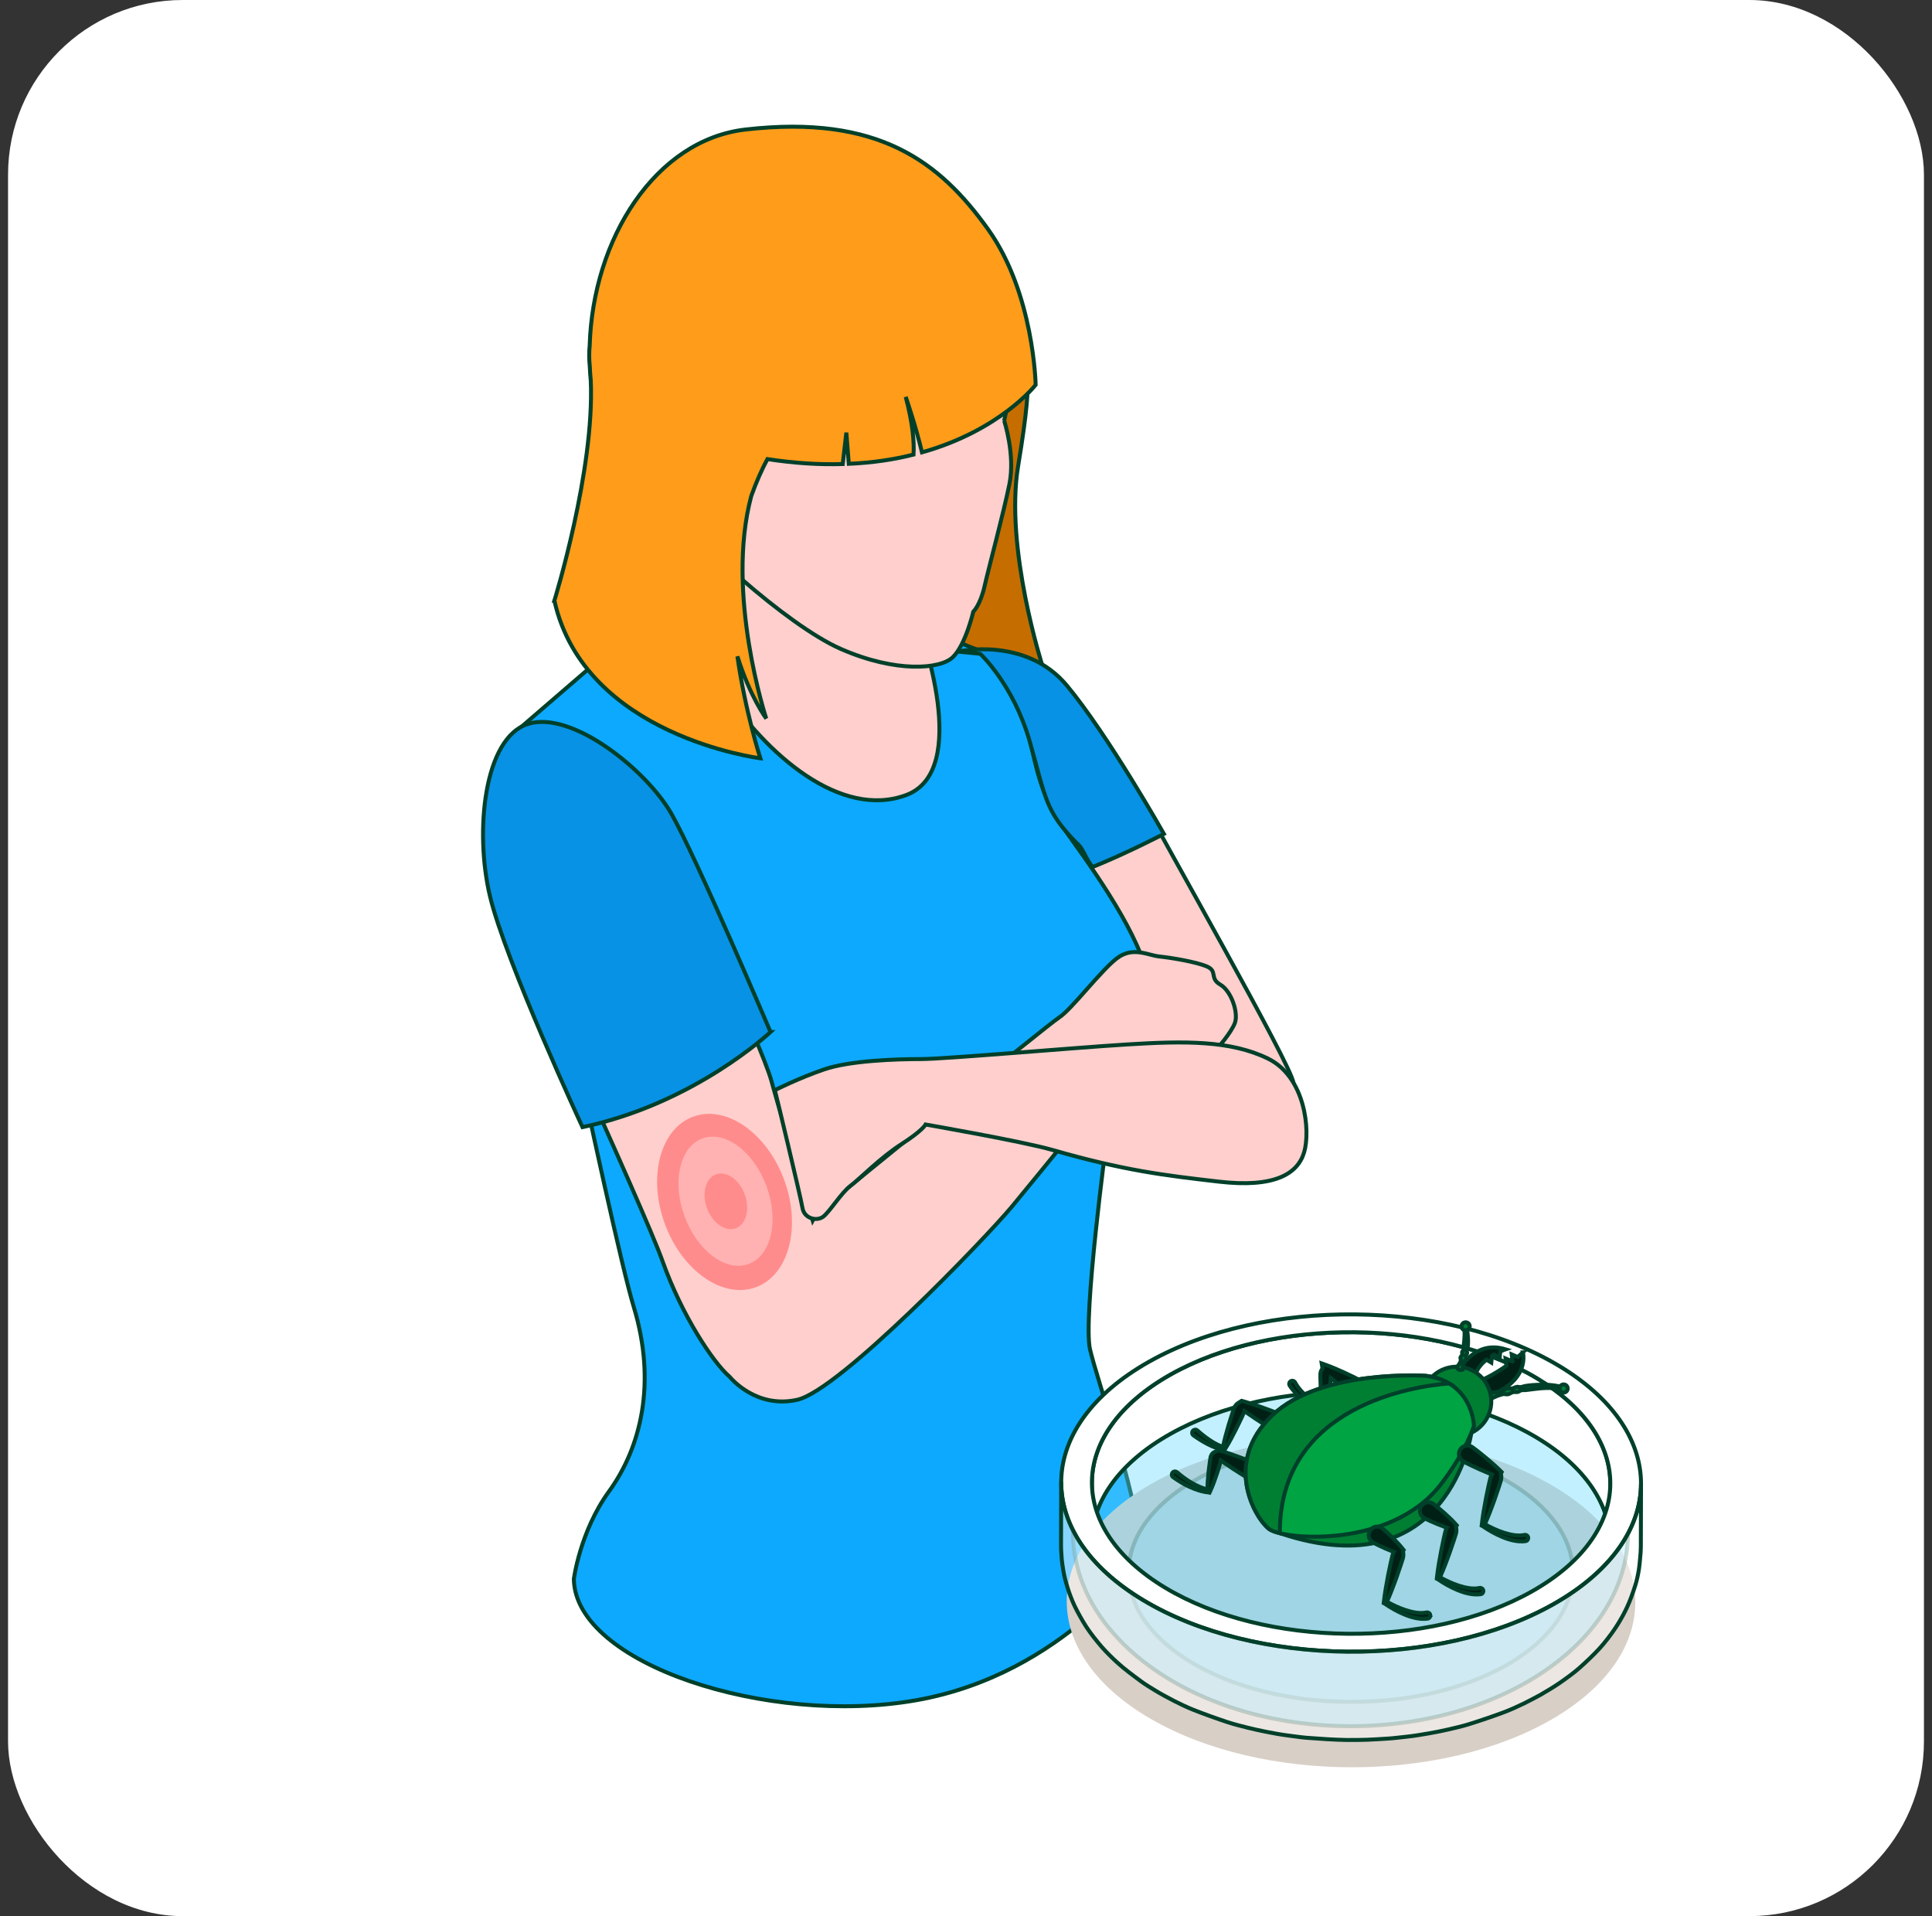 <svg width="120" height="119" viewBox="0 0 120 119" fill="none" xmlns="http://www.w3.org/2000/svg">
<rect x="0" y="0" width="120" height="119" fill="#333333" stroke="none"/>
<g clip-path="url(#clip0_304_49497)">
<rect x="0.5" width="119" height="119" rx="10.847" fill="white"/>
<path d="M55.55 34.731L60.906 35.452C60.906 35.452 63.2 38.339 64.326 43.704C65.451 49.071 65.451 50.288 67.656 53.354C69.862 56.421 72.661 60.524 72.966 63.5C73.461 68.326 68.736 70.806 68.736 70.806C68.736 70.806 67.251 81.853 67.701 83.793C68.151 85.732 70.271 91.632 71.036 96.683C71.036 96.683 66.133 103.966 56.908 105.592C47.683 107.218 35.719 103.33 35.643 98.067C35.643 98.067 36.026 95.104 37.82 92.632C39.806 89.896 40.801 85.892 39.362 81.158C37.922 76.423 31.655 45.768 31.655 45.768L42.051 36.805L55.55 34.731Z" fill="#0DA9FF" stroke="#00402A" stroke-width="0.246"/>
<path d="M43.682 28.916L54.519 35.611C54.519 35.611 56.6 37.75 56.901 38.43C57.202 39.11 60.358 47.864 56.287 49.376C52.217 50.887 47.585 46.866 44.871 42.712C42.156 38.557 42.051 36.807 42.051 36.807C42.051 36.807 44.379 32.195 43.683 28.917L43.682 28.916Z" fill="#FFCFCD" stroke="#00402A" stroke-width="0.246"/>
<path d="M63.504 23.402C63.504 23.402 64.387 22.024 63.238 28.94C62.388 34.046 64.764 41.405 64.764 41.405C64.764 41.405 53.849 40.036 51.973 31.611C51.973 31.611 54.63 22.629 54.047 17.053C53.324 10.131 60.373 15.018 60.373 15.018L63.504 23.402Z" fill="#C66D00" stroke="#00402A" stroke-width="0.246"/>
<path d="M62.371 26.13C62.371 26.13 63.068 28.227 62.698 30.061C62.327 31.896 61.412 35.26 61.15 36.418C60.888 37.576 60.453 37.991 60.453 37.991C60.453 37.991 59.974 40.044 59.188 40.808C58.403 41.573 55.635 41.791 52.234 40.306C48.834 38.821 42.796 33.273 41.575 31.328C40.354 29.384 38.088 23.486 38.328 18.768C38.567 14.05 42.622 10.315 47.526 9.31C52.43 8.305 57.94 12.524 59.559 14.837C60.896 16.747 62.522 21.215 62.806 24.121L62.371 26.131V26.13Z" fill="#FFCFCD" stroke="#00402A" stroke-width="0.246"/>
<path d="M43.401 28.637C42.638 26.898 41.035 26.18 40.137 26.211C39.238 26.241 39.311 27.708 40.163 29.391C41.016 31.073 42.295 32.807 43.627 33.1C44.96 33.394 44.574 31.308 43.401 28.638V28.637Z" fill="#FFCFCD" stroke="#00402A" stroke-width="0.246"/>
<path d="M34.434 37.302C36.312 45.727 47.226 47.093 47.226 47.093C47.226 47.093 46.29 44.188 45.801 40.761C46.593 43.293 47.592 44.623 47.592 44.623C47.592 44.623 45.037 36.877 46.662 30.807C46.98 29.915 47.321 29.153 47.665 28.512C49.366 28.773 50.921 28.863 52.344 28.82L52.568 26.868L52.72 28.805C54.215 28.74 55.554 28.533 56.741 28.232C56.789 27.455 56.694 26.306 56.256 24.645C56.3 24.775 56.879 26.462 57.266 28.094C62.148 26.719 64.326 23.901 64.326 23.901C64.326 23.901 64.225 18.219 61.366 14.233C58.37 10.049 54.558 7.104 46.311 8.043C40.716 8.681 36.822 14.817 36.626 21.468C36.587 21.863 36.583 22.291 36.633 22.755V22.766C36.644 23.056 36.666 23.346 36.694 23.637C36.937 29.225 34.433 37.302 34.433 37.302H34.434Z" fill="#FF9C1A" stroke="#00402A" stroke-width="0.246"/>
<path d="M71.463 61.527C71.177 58.745 68.556 54.912 66.495 52.045C64.43 49.178 64.43 48.043 63.379 43.025L65.655 42.535C65.655 42.535 69.438 46.796 70.836 49.487C72.234 52.178 80.198 66.121 80.338 67.244C80.478 68.366 78.371 68.49 78.371 68.49L72.992 68.113L71.031 64.537C71.392 63.678 71.59 62.672 71.47 61.527H71.463Z" fill="#FFCFCD" stroke="#00402A" stroke-width="0.246"/>
<path d="M66.884 52.37C64.899 50.344 64.969 49.597 63.96 46.052C62.947 42.509 60.884 40.603 60.884 40.603L59.508 40.468C59.508 40.468 63.706 39.495 66.273 42.583C68.839 45.67 72.293 51.788 72.293 51.788C72.293 51.788 70.103 52.935 67.868 53.845C67.486 53.436 67.323 52.797 66.957 52.424L66.884 52.37Z" fill="#0792E5" stroke="#00402A" stroke-width="0.246"/>
<path fill-rule="evenodd" clip-rule="evenodd" d="M45.309 85.492C45.469 85.686 47.035 87.484 49.516 86.933C52.137 86.351 61.2 76.918 62.836 74.952C64.475 72.987 69.896 66.284 69.896 66.284L75.538 65.191H75.541C75.541 65.191 76.488 64.133 76.706 63.515C76.924 62.897 76.488 61.55 75.795 61.149C75.451 60.951 75.413 60.743 75.377 60.548C75.34 60.351 75.306 60.168 74.959 60.02C74.267 59.727 72.703 59.474 72.01 59.402C71.827 59.383 71.634 59.334 71.432 59.282C70.868 59.137 70.232 58.973 69.535 59.402C69.037 59.709 68.245 60.602 67.49 61.453C66.812 62.217 66.164 62.948 65.786 63.19C64.986 63.7 50.719 75.353 50.719 75.353L50.478 75.802C49.78 73.488 48.356 68.749 47.913 67.124C47.321 64.94 41.454 52.182 41.454 52.182L31.448 56.542C31.448 56.542 39.949 74.952 41.158 78.343C42.368 81.733 44.303 84.62 45.291 85.479C45.297 85.484 45.303 85.488 45.309 85.492Z" fill="#FFCFCD"/>
<path d="M45.309 85.492L45.381 85.393L45.393 85.402L45.403 85.414L45.309 85.492ZM49.516 86.933L49.489 86.813L49.489 86.813L49.516 86.933ZM62.836 74.952L62.742 74.874L62.742 74.874L62.836 74.952ZM69.896 66.284L69.8 66.207L69.829 66.172L69.873 66.163L69.896 66.284ZM75.538 65.191L75.515 65.07L75.526 65.068H75.538V65.191ZM75.541 65.191L75.633 65.273L75.597 65.314H75.541V65.191ZM76.706 63.515L76.59 63.474L76.59 63.474L76.706 63.515ZM75.795 61.149L75.734 61.256L75.734 61.256L75.795 61.149ZM75.377 60.548L75.498 60.526L75.498 60.526L75.377 60.548ZM74.959 60.02L75.007 59.907L75.007 59.907L74.959 60.02ZM72.01 59.402L71.997 59.524L71.997 59.524L72.01 59.402ZM71.432 59.282L71.462 59.163L71.462 59.163L71.432 59.282ZM69.535 59.402L69.471 59.297L69.471 59.297L69.535 59.402ZM67.49 61.453L67.582 61.534L67.582 61.534L67.49 61.453ZM65.786 63.19L65.852 63.293L65.852 63.293L65.786 63.19ZM50.719 75.353L50.611 75.294L50.623 75.273L50.642 75.257L50.719 75.353ZM50.478 75.802L50.587 75.86L50.447 76.122L50.361 75.838L50.478 75.802ZM47.913 67.124L47.794 67.156L47.794 67.156L47.913 67.124ZM41.454 52.182L41.405 52.069L41.516 52.021L41.566 52.13L41.454 52.182ZM31.448 56.542L31.336 56.593L31.284 56.479L31.399 56.429L31.448 56.542ZM41.158 78.343L41.042 78.384L41.042 78.384L41.158 78.343ZM45.291 85.479L45.372 85.386L45.372 85.386L45.291 85.479ZM45.403 85.414C45.56 85.603 47.082 87.348 49.489 86.813L49.543 87.053C46.988 87.621 45.379 85.77 45.214 85.571L45.403 85.414ZM49.489 86.813C49.795 86.745 50.209 86.544 50.708 86.228C51.205 85.914 51.776 85.493 52.396 84.996C53.636 84.002 55.063 82.71 56.461 81.373C59.257 78.697 61.928 75.851 62.742 74.874L62.931 75.031C62.108 76.019 59.43 78.872 56.63 81.55C55.23 82.89 53.798 84.188 52.55 85.188C51.926 85.688 51.347 86.115 50.84 86.436C50.335 86.755 49.892 86.975 49.543 87.053L49.489 86.813ZM62.742 74.874C63.56 73.892 65.325 71.725 66.885 69.804C67.665 68.843 68.394 67.944 68.928 67.285C69.195 66.955 69.413 66.686 69.564 66.499C69.64 66.405 69.699 66.332 69.739 66.282C69.759 66.258 69.775 66.239 69.785 66.226C69.79 66.22 69.794 66.215 69.797 66.212C69.798 66.21 69.799 66.209 69.799 66.208C69.8 66.207 69.8 66.207 69.8 66.207C69.8 66.207 69.8 66.207 69.8 66.207C69.8 66.207 69.8 66.207 69.896 66.284C69.992 66.361 69.992 66.361 69.992 66.361C69.992 66.361 69.992 66.362 69.992 66.362C69.991 66.362 69.991 66.362 69.991 66.362C69.99 66.363 69.989 66.365 69.988 66.366C69.985 66.369 69.981 66.374 69.976 66.381C69.966 66.393 69.951 66.412 69.93 66.437C69.89 66.487 69.831 66.56 69.755 66.653C69.604 66.84 69.386 67.11 69.119 67.439C68.585 68.099 67.856 68.998 67.076 69.959C65.516 71.88 63.751 74.048 62.931 75.031L62.742 74.874ZM69.873 66.163L75.515 65.07L75.562 65.311L69.919 66.405L69.873 66.163ZM75.538 65.068H75.541V65.314H75.538V65.068ZM75.541 65.191C75.45 65.109 75.45 65.109 75.45 65.109C75.45 65.109 75.45 65.109 75.45 65.109C75.45 65.109 75.45 65.109 75.45 65.109C75.45 65.109 75.45 65.108 75.451 65.108C75.451 65.108 75.452 65.107 75.452 65.106C75.454 65.104 75.457 65.101 75.46 65.097C75.467 65.09 75.477 65.078 75.49 65.063C75.516 65.034 75.553 64.99 75.599 64.936C75.69 64.829 75.814 64.678 75.945 64.51C76.209 64.167 76.488 63.762 76.59 63.474L76.822 63.556C76.705 63.886 76.402 64.319 76.139 64.66C76.006 64.832 75.88 64.985 75.787 65.095C75.74 65.15 75.702 65.194 75.675 65.225C75.662 65.24 75.651 65.252 75.644 65.26C75.641 65.264 75.638 65.267 75.636 65.269C75.635 65.27 75.634 65.271 75.634 65.272C75.634 65.272 75.633 65.272 75.633 65.272C75.633 65.272 75.633 65.272 75.633 65.273C75.633 65.273 75.633 65.273 75.633 65.273C75.633 65.273 75.633 65.273 75.541 65.191ZM76.59 63.474C76.636 63.343 76.65 63.162 76.63 62.953C76.611 62.745 76.557 62.516 76.476 62.292C76.312 61.84 76.044 61.435 75.734 61.256L75.857 61.043C76.24 61.264 76.535 61.733 76.707 62.209C76.795 62.449 76.853 62.698 76.875 62.929C76.897 63.158 76.884 63.378 76.822 63.556L76.59 63.474ZM75.734 61.256C75.546 61.148 75.433 61.032 75.363 60.908C75.295 60.786 75.274 60.666 75.256 60.571L75.498 60.526C75.516 60.625 75.532 60.706 75.578 60.787C75.622 60.865 75.7 60.952 75.857 61.043L75.734 61.256ZM75.256 60.571C75.237 60.469 75.222 60.397 75.181 60.331C75.141 60.269 75.069 60.2 74.911 60.133L75.007 59.907C75.197 59.988 75.315 60.084 75.388 60.2C75.46 60.312 75.48 60.431 75.498 60.526L75.256 60.571ZM74.912 60.133C74.578 59.993 74.025 59.858 73.461 59.749C72.9 59.641 72.34 59.56 71.997 59.524L72.022 59.28C72.373 59.316 72.941 59.398 73.508 59.508C74.073 59.617 74.648 59.755 75.007 59.907L74.912 60.133ZM71.997 59.524C71.803 59.504 71.601 59.452 71.401 59.401L71.462 59.163C71.667 59.215 71.85 59.262 72.022 59.28L71.997 59.524ZM71.401 59.401C70.835 59.255 70.247 59.108 69.6 59.507L69.471 59.297C70.216 58.839 70.901 59.018 71.462 59.163L71.401 59.401ZM69.6 59.507C69.365 59.651 69.052 59.94 68.697 60.309C68.345 60.674 67.96 61.108 67.582 61.534L67.398 61.371C67.775 60.946 68.164 60.508 68.52 60.138C68.875 59.77 69.207 59.46 69.471 59.297L69.6 59.507ZM67.582 61.534C67.244 61.916 66.911 62.291 66.615 62.602C66.321 62.91 66.055 63.163 65.852 63.293L65.719 63.086C65.895 62.974 66.142 62.742 66.437 62.432C66.729 62.126 67.059 61.754 67.398 61.371L67.582 61.534ZM65.852 63.293C65.758 63.353 65.454 63.586 64.985 63.955C64.518 64.323 63.896 64.819 63.171 65.401C61.721 66.565 59.863 68.07 58.03 69.558C56.197 71.046 54.389 72.519 53.038 73.619C52.364 74.169 51.803 74.626 51.411 74.946C51.216 75.106 51.062 75.231 50.957 75.317C50.905 75.359 50.865 75.392 50.838 75.414C50.824 75.425 50.814 75.434 50.807 75.439C50.804 75.442 50.801 75.444 50.8 75.446C50.799 75.446 50.798 75.447 50.798 75.447C50.797 75.447 50.797 75.448 50.797 75.448C50.797 75.448 50.797 75.448 50.719 75.353C50.642 75.257 50.642 75.257 50.642 75.257C50.642 75.257 50.642 75.257 50.642 75.257C50.643 75.257 50.643 75.256 50.644 75.255C50.646 75.254 50.648 75.252 50.652 75.249C50.659 75.243 50.669 75.235 50.682 75.224C50.709 75.202 50.75 75.169 50.802 75.126C50.907 75.041 51.06 74.915 51.256 74.756C51.648 74.436 52.208 73.979 52.883 73.429C54.233 72.328 56.042 70.856 57.875 69.367C59.708 67.879 61.567 66.374 63.017 65.21C63.742 64.627 64.365 64.13 64.832 63.762C65.296 63.397 65.613 63.154 65.719 63.086L65.852 63.293ZM50.828 75.411L50.587 75.86L50.37 75.744L50.611 75.294L50.828 75.411ZM50.361 75.838C49.663 73.525 48.238 68.784 47.794 67.156L48.031 67.091C48.474 68.715 49.898 73.452 50.596 75.766L50.361 75.838ZM47.794 67.156C47.649 66.62 47.175 65.421 46.541 63.915C45.908 62.413 45.119 60.615 44.349 58.884C43.579 57.153 42.827 55.49 42.268 54.26C41.989 53.645 41.757 53.138 41.596 52.785C41.515 52.609 41.452 52.471 41.408 52.377C41.387 52.33 41.37 52.294 41.359 52.27C41.354 52.258 41.35 52.248 41.347 52.242C41.345 52.239 41.344 52.237 41.344 52.235C41.343 52.234 41.343 52.234 41.343 52.234C41.343 52.233 41.343 52.233 41.343 52.233C41.343 52.233 41.343 52.233 41.454 52.182C41.566 52.13 41.566 52.13 41.566 52.13C41.566 52.13 41.566 52.131 41.566 52.131C41.566 52.131 41.567 52.132 41.567 52.133C41.568 52.134 41.569 52.136 41.57 52.14C41.573 52.146 41.577 52.155 41.583 52.167C41.594 52.191 41.61 52.227 41.632 52.274C41.675 52.368 41.738 52.506 41.819 52.683C41.981 53.036 42.212 53.543 42.492 54.158C43.051 55.389 43.803 57.052 44.574 58.784C45.344 60.515 46.133 62.316 46.767 63.82C47.399 65.32 47.881 66.536 48.031 67.091L47.794 67.156ZM41.503 52.294L31.497 56.654L31.399 56.429L41.405 52.069L41.503 52.294ZM31.448 56.542C31.559 56.49 31.559 56.49 31.56 56.49C31.56 56.491 31.56 56.491 31.56 56.491C31.56 56.492 31.561 56.493 31.561 56.494C31.562 56.496 31.564 56.499 31.566 56.504C31.57 56.513 31.576 56.526 31.584 56.543C31.6 56.578 31.624 56.63 31.655 56.698C31.718 56.834 31.81 57.033 31.927 57.288C32.162 57.798 32.499 58.531 32.907 59.42C33.723 61.199 34.823 63.607 35.961 66.12C38.236 71.144 40.667 76.6 41.274 78.302L41.042 78.384C40.44 76.695 38.015 71.251 35.737 66.222C34.599 63.709 33.499 61.302 32.683 59.523C32.275 58.633 31.939 57.901 31.704 57.391C31.586 57.136 31.494 56.937 31.432 56.801C31.401 56.733 31.377 56.681 31.361 56.646C31.353 56.629 31.346 56.616 31.342 56.607C31.34 56.602 31.339 56.599 31.338 56.597C31.337 56.596 31.337 56.595 31.337 56.594C31.337 56.594 31.336 56.594 31.336 56.594C31.336 56.593 31.336 56.593 31.448 56.542ZM41.274 78.302C41.876 79.988 42.658 81.55 43.413 82.796C44.17 84.046 44.893 84.969 45.372 85.386L45.211 85.571C44.702 85.129 43.963 84.18 43.203 82.924C42.44 81.665 41.65 80.088 41.042 78.384L41.274 78.302ZM45.372 85.386C45.375 85.388 45.378 85.391 45.381 85.393L45.236 85.592C45.228 85.585 45.219 85.579 45.211 85.571L45.372 85.386Z" fill="#00402A"/>
<path d="M47.861 64.091C47.861 64.091 43.136 68.542 36.18 70C36.18 70 31.409 59.718 30.437 55.673C29.468 51.629 30.063 45.81 32.798 44.958C35.532 44.105 40.141 47.828 41.679 50.496C43.217 53.168 47.858 64.091 47.858 64.091H47.861Z" fill="#0792E5" stroke="#00402A" stroke-width="0.246"/>
<path d="M48.127 67.699C48.218 68.028 49.737 74.367 49.844 75.024C49.955 75.678 50.719 75.86 51.119 75.57C51.519 75.281 52.248 74.077 52.83 73.641C53.412 73.205 54.69 71.887 55.997 71.051C57.304 70.215 57.49 69.837 57.49 69.837C57.49 69.837 63.483 70.878 65.35 71.412C69.831 72.697 72.241 72.984 75.698 73.384C79.154 73.784 80.598 72.912 81.001 71.565C81.405 70.218 81.073 66.866 78.745 65.737C76.416 64.608 73.577 64.644 70.046 64.862C66.514 65.08 58.712 65.773 57.184 65.773C55.656 65.773 52.791 65.867 51.191 66.414C49.591 66.961 48.131 67.703 48.131 67.703L48.127 67.699Z" fill="#FFCFCD" stroke="#00402A" stroke-width="0.246"/>
<ellipse cx="45.002" cy="74.646" rx="3.95" ry="5.643" transform="rotate(-20.193 45.002 74.646)" fill="#FF8C8C"/>
<ellipse cx="45.062" cy="74.601" rx="2.71" ry="4.154" transform="rotate(-20.193 45.062 74.601)" fill="#FFCFCD" fill-opacity="0.57"/>
<ellipse cx="45.085" cy="74.607" rx="1.249" ry="1.784" transform="rotate(-20.193 45.085 74.607)" fill="#FF8C8C"/>
<g style="mix-blend-mode:multiply">
<path d="M96.358 92.223C103.277 96.233 103.313 102.735 96.44 106.748C89.567 110.758 78.387 110.758 71.471 106.748C64.552 102.737 64.516 96.235 71.389 92.223C78.262 88.212 89.442 88.212 96.358 92.223Z" fill="#D8CFC7"/>
</g>
<path opacity="0.4" d="M83.883 107.204C93.402 107.204 101.118 101.829 101.118 95.2C101.118 88.57 93.402 83.196 83.883 83.196C74.365 83.196 66.648 88.57 66.648 95.2C66.648 101.829 74.365 107.204 83.883 107.204Z" fill="#6BDAFF" stroke="#00402A" stroke-width="0.246" stroke-miterlimit="10"/>
<path d="M100.019 92.146L100.01 95.836C100.015 93.479 98.501 91.115 95.455 89.285C89.257 85.566 79.064 85.462 72.69 89.054C69.449 90.88 67.818 93.309 67.812 95.746L67.822 92.056C67.829 89.62 69.459 87.191 72.699 85.365C79.076 81.773 89.269 81.876 95.465 85.596C98.513 87.425 100.027 89.79 100.019 92.146Z" fill="white" stroke="#00402A" stroke-width="0.246" stroke-miterlimit="10"/>
<g opacity="0.5">
<path opacity="0.4" d="M97.702 97.707C97.715 93.273 91.545 89.661 83.922 89.64C76.299 89.618 70.11 93.195 70.097 97.629C70.085 102.063 76.255 105.675 83.878 105.696C91.5 105.717 97.69 102.14 97.702 97.707Z" fill="#6BDAFF" stroke="#00402A" stroke-width="0.246" stroke-miterlimit="10"/>
</g>
<path d="M101.921 91.875C101.812 89.331 100.122 86.801 96.832 84.826C89.9 80.665 78.499 80.549 71.368 84.569C67.822 86.566 66 89.211 65.916 91.877C65.83 94.571 67.523 97.287 71.007 99.38C77.939 103.541 89.339 103.658 96.471 99.638C100.217 97.526 102.041 94.694 101.921 91.877V91.875ZM95.141 98.838C88.765 102.43 78.574 102.327 72.376 98.606C69.25 96.729 67.738 94.291 67.825 91.875C67.911 89.499 69.539 87.147 72.699 85.365C79.076 81.773 89.267 81.876 95.465 85.596C98.395 87.355 99.907 89.608 100.013 91.875C100.131 94.401 98.503 96.943 95.141 98.838Z" fill="white" stroke="#00402A" stroke-width="0.246" stroke-miterlimit="10"/>
<path opacity="0.5" d="M101.926 92.152C101.919 94.877 100.095 97.594 96.471 99.636C89.339 103.654 77.939 103.539 71.007 99.378C67.597 97.331 65.905 94.688 65.912 92.052L65.901 95.948C65.901 96.095 65.906 96.244 65.916 96.391C65.916 96.38 65.914 96.368 65.914 96.357C65.924 96.54 65.935 96.729 65.95 96.886C65.969 97.09 66.019 97.361 66.049 97.566C66.099 97.888 66.216 98.308 66.314 98.62C66.42 98.962 66.591 99.41 66.745 99.733C66.939 100.136 67.23 100.659 67.474 101.036C67.73 101.431 68.122 101.924 68.43 102.279C68.696 102.586 69.082 102.964 69.381 103.239C69.809 103.635 70.436 104.097 70.906 104.442C71.153 104.624 71.503 104.834 71.764 104.994C72.106 105.204 72.578 105.456 72.935 105.64C73.266 105.808 73.713 106.022 74.059 106.161C74.713 106.425 75.597 106.74 76.267 106.961C76.626 107.08 77.119 107.202 77.486 107.295C77.841 107.387 78.319 107.488 78.678 107.559C79.049 107.631 79.544 107.725 79.918 107.771C80.291 107.817 80.785 107.895 81.158 107.924C81.911 107.981 82.915 108.054 83.67 108.061C84.049 108.065 84.555 108.059 84.931 108.046C85.308 108.033 85.811 107.996 86.188 107.975C86.567 107.954 87.069 107.885 87.447 107.847C87.833 107.807 88.343 107.721 88.725 107.654C89.088 107.591 89.571 107.498 89.929 107.414C90.317 107.324 90.834 107.206 91.214 107.087C91.893 106.877 92.791 106.572 93.456 106.321C93.833 106.18 94.322 105.951 94.685 105.777C94.989 105.632 95.383 105.412 95.681 105.256C96.044 105.046 96.526 104.757 96.872 104.519C97.248 104.259 97.745 103.902 98.087 103.598C98.488 103.245 99.005 102.754 99.365 102.359C99.662 102.032 100.025 101.565 100.272 101.198C100.702 100.566 100.939 100.071 101.059 99.817C101.244 99.428 101.434 98.885 101.565 98.475C101.664 98.167 101.755 97.747 101.801 97.428C101.831 97.224 101.854 96.983 101.873 96.745C101.9 96.515 101.913 96.286 101.915 96.057L101.926 92.161V92.152Z" fill="white"/>
<path d="M101.926 92.152C101.919 94.877 100.095 97.594 96.471 99.636C89.339 103.654 77.939 103.539 71.007 99.378C67.597 97.331 65.905 94.688 65.912 92.052L65.901 95.948C65.901 96.095 65.906 96.244 65.916 96.391C65.916 96.38 65.914 96.368 65.914 96.357C65.924 96.54 65.935 96.729 65.95 96.886C65.969 97.09 66.019 97.361 66.049 97.566C66.099 97.888 66.216 98.308 66.314 98.62C66.42 98.962 66.591 99.41 66.745 99.733C66.939 100.136 67.23 100.659 67.474 101.036C67.73 101.431 68.122 101.924 68.43 102.279C68.696 102.586 69.082 102.964 69.381 103.239C69.809 103.635 70.436 104.097 70.906 104.442C71.153 104.624 71.503 104.834 71.764 104.994C72.106 105.204 72.578 105.456 72.935 105.64C73.266 105.808 73.713 106.022 74.059 106.161C74.713 106.425 75.597 106.74 76.267 106.961C76.626 107.08 77.119 107.202 77.486 107.295C77.841 107.387 78.319 107.488 78.678 107.559C79.049 107.631 79.544 107.725 79.918 107.771C80.291 107.817 80.785 107.895 81.158 107.924C81.911 107.981 82.915 108.054 83.67 108.061C84.049 108.065 84.555 108.059 84.931 108.046C85.308 108.033 85.811 107.996 86.188 107.975C86.567 107.954 87.069 107.885 87.447 107.847C87.833 107.807 88.343 107.721 88.725 107.654C89.088 107.591 89.571 107.498 89.929 107.414C90.317 107.324 90.834 107.206 91.214 107.087C91.893 106.877 92.791 106.572 93.456 106.321C93.833 106.18 94.322 105.951 94.685 105.777C94.989 105.632 95.383 105.412 95.681 105.256C96.044 105.046 96.526 104.757 96.872 104.519C97.248 104.259 97.745 103.902 98.087 103.598C98.488 103.245 99.005 102.754 99.365 102.359C99.662 102.032 100.025 101.565 100.272 101.198C100.702 100.566 100.939 100.071 101.059 99.817C101.244 99.428 101.434 98.885 101.565 98.475C101.664 98.167 101.755 97.747 101.801 97.428C101.831 97.224 101.854 96.983 101.873 96.745C101.9 96.515 101.913 96.286 101.915 96.057L101.926 92.161V92.152Z" stroke="#00402A" stroke-width="0.246" stroke-miterlimit="10"/>
<path d="M93.144 84.337L93.187 83.931C93.382 83.843 93.514 83.799 93.514 83.799C91.677 83.229 90.762 84.895 90.762 84.895L91.613 85.509C91.686 85.067 91.989 84.712 92.331 84.442L92.627 84.623L92.67 84.204C92.714 84.177 92.757 84.152 92.8 84.127L93.144 84.337Z" fill="#002015" stroke="#00402A" stroke-width="0.246" stroke-miterlimit="10"/>
<path d="M94.591 83.988C94.485 84.088 94.378 84.184 94.27 84.276L93.895 84.115L93.947 84.54C93.947 84.54 93.939 84.547 93.936 84.55L93.514 84.368L93.57 84.819C92.74 85.404 92.057 85.698 92.057 85.698L92.246 86.775C95.097 85.826 94.59 83.988 94.59 83.988H94.591Z" fill="#002015" stroke="#00402A" stroke-width="0.246" stroke-miterlimit="10"/>
<path d="M91.39 88.979C91.39 88.979 89.989 98.748 79.493 95.217L91.39 88.979Z" fill="#007F33" stroke="#00402A" stroke-width="0.246" stroke-miterlimit="10"/>
<path d="M97.164 85.982C97.052 85.961 96.946 86.017 96.895 86.111C95.999 85.885 94.787 86.058 94.712 86.079C94.618 86.103 94.559 86.133 94.437 86.147C94.34 86.16 94.305 86.096 94.149 86.144C94.061 86.173 94.006 86.224 93.879 86.233C93.737 86.241 93.613 86.185 93.459 86.297C93.417 86.327 93.376 86.359 93.331 86.375C93.183 86.416 92.789 86.492 92.483 86.505L92.601 86.882C92.851 86.723 93.241 86.602 93.381 86.577C93.471 86.566 93.57 86.615 93.668 86.588C93.796 86.566 93.883 86.448 94.066 86.45C94.152 86.45 94.26 86.467 94.343 86.418C94.386 86.394 94.427 86.36 94.472 86.349C94.563 86.325 94.658 86.335 94.75 86.332C95.646 86.225 95.987 86.146 96.866 86.244C96.873 86.359 96.954 86.457 97.072 86.48C97.208 86.505 97.342 86.415 97.368 86.278C97.393 86.141 97.302 86.007 97.165 85.982H97.164Z" fill="#007F33" stroke="#00402A" stroke-width="0.246" stroke-miterlimit="10"/>
<path d="M90.967 89.128C92.125 88.855 92.842 87.694 92.569 86.537C92.295 85.379 91.135 84.661 89.977 84.935C88.819 85.208 88.102 86.368 88.375 87.526C88.649 88.684 89.809 89.401 90.967 89.128Z" fill="#007F33" stroke="#00402A" stroke-width="0.246" stroke-miterlimit="10"/>
<path d="M88.573 85.446C88.573 85.446 82.048 85.002 79.008 87.916C75.968 90.831 77.931 94.251 78.819 94.948C79.705 95.645 86.371 96.18 89.461 92.225C91.044 90.198 91.551 88.551 91.551 88.551C91.551 88.551 91.487 85.827 88.574 85.447L88.573 85.446Z" fill="#00A443" stroke="#00402A" stroke-width="0.246" stroke-miterlimit="10"/>
<path d="M91.287 82.354C91.276 82.214 91.155 82.111 91.015 82.121C90.875 82.132 90.771 82.252 90.781 82.392C90.789 82.501 90.864 82.587 90.962 82.615C90.964 82.685 90.967 82.773 90.969 82.883C90.962 83.255 90.897 83.686 90.897 83.686C90.9 83.74 90.916 83.797 90.897 83.85C90.891 83.875 90.861 83.898 90.838 83.921C90.776 83.984 90.853 84.073 90.81 84.163C90.784 84.213 90.722 84.251 90.713 84.303C90.692 84.368 90.746 84.418 90.74 84.48C90.711 84.601 90.595 84.811 90.484 84.889C90.546 85.069 90.631 85.116 90.838 85.062C90.854 84.832 90.907 84.617 90.937 84.543C90.95 84.518 90.978 84.497 91.005 84.477C91.11 84.391 91.043 84.313 91.047 84.224C91.048 84.146 91.085 84.135 91.118 84.066C91.16 83.977 91.09 83.957 91.098 83.89C91.106 83.77 91.214 83.756 91.177 83.048C91.171 82.902 91.152 82.757 91.125 82.614C91.225 82.574 91.293 82.474 91.285 82.359L91.287 82.354Z" fill="#007F33" stroke="#00402A" stroke-width="0.246" stroke-miterlimit="10"/>
<path d="M94.916 95.477C94.894 95.371 94.79 95.305 94.685 95.327H94.684C94.488 95.37 94.272 95.37 94.055 95.34C93.839 95.311 93.621 95.257 93.406 95.187C93.191 95.119 92.98 95.033 92.773 94.939C92.587 94.855 92.402 94.761 92.227 94.659C92.334 94.42 92.433 94.18 92.526 93.938C92.63 93.677 92.725 93.413 92.821 93.151C92.915 92.886 93.005 92.622 93.093 92.357C93.134 92.223 93.182 92.091 93.22 91.957C93.237 91.889 93.247 91.82 93.249 91.749C93.25 91.677 93.244 91.603 93.22 91.525L93.272 91.424L93.124 91.276C93.059 91.211 92.991 91.149 92.924 91.087L92.72 90.904C92.584 90.783 92.445 90.664 92.305 90.548C92.165 90.432 92.025 90.316 91.882 90.204C91.74 90.091 91.596 89.98 91.449 89.875C91.432 89.862 91.409 89.848 91.389 89.838C91.133 89.701 90.814 89.798 90.678 90.055C90.541 90.311 90.638 90.629 90.894 90.766C91.053 90.852 91.217 90.931 91.379 91.009C91.541 91.089 91.709 91.163 91.874 91.238C92.04 91.313 92.208 91.385 92.377 91.455L92.631 91.558C92.642 91.563 92.654 91.566 92.663 91.571C92.66 91.576 92.657 91.582 92.654 91.587C92.619 91.649 92.592 91.714 92.573 91.781C92.537 91.916 92.509 92.053 92.477 92.19C92.417 92.463 92.359 92.737 92.305 93.01C92.253 93.286 92.202 93.561 92.156 93.838C92.111 94.115 92.068 94.393 92.038 94.675L92.03 94.748L92.073 94.767C92.267 94.904 92.466 95.025 92.673 95.141C92.878 95.255 93.09 95.36 93.311 95.451C93.53 95.542 93.758 95.62 93.998 95.671C94.237 95.722 94.49 95.745 94.751 95.712C94.755 95.712 94.762 95.712 94.766 95.709C94.871 95.686 94.938 95.583 94.916 95.478V95.477Z" fill="#002015" stroke="#00402A" stroke-width="0.246" stroke-miterlimit="10"/>
<path d="M92.129 98.77C92.106 98.665 92.003 98.598 91.898 98.62H91.896C91.701 98.663 91.484 98.663 91.268 98.633C91.051 98.604 90.833 98.55 90.619 98.48C90.404 98.412 90.192 98.326 89.986 98.232C89.799 98.148 89.615 98.054 89.44 97.952C89.546 97.713 89.645 97.473 89.739 97.231C89.842 96.97 89.938 96.706 90.033 96.444C90.127 96.18 90.218 95.916 90.305 95.65C90.347 95.516 90.394 95.384 90.433 95.251C90.45 95.182 90.46 95.114 90.461 95.042C90.463 94.971 90.456 94.896 90.433 94.818L90.483 94.734L90.337 94.571C90.286 94.516 90.234 94.465 90.183 94.41L90.025 94.256C89.919 94.154 89.812 94.056 89.702 93.959C89.593 93.862 89.484 93.766 89.371 93.674C89.26 93.58 89.147 93.489 89.032 93.402C89.01 93.386 88.983 93.368 88.958 93.356C88.698 93.224 88.382 93.326 88.25 93.585C88.118 93.844 88.219 94.161 88.479 94.293C88.608 94.358 88.74 94.418 88.872 94.477C89.004 94.538 89.139 94.594 89.274 94.649C89.409 94.705 89.546 94.757 89.683 94.808L89.871 94.875C89.871 94.875 89.868 94.88 89.866 94.882C89.831 94.944 89.804 95.009 89.785 95.076C89.748 95.211 89.721 95.348 89.689 95.484C89.629 95.758 89.572 96.032 89.518 96.305C89.465 96.581 89.414 96.856 89.368 97.133C89.324 97.409 89.281 97.688 89.25 97.969L89.243 98.043L89.285 98.062C89.48 98.199 89.678 98.32 89.885 98.436C90.091 98.55 90.302 98.655 90.523 98.746C90.743 98.837 90.97 98.915 91.21 98.966C91.449 99.016 91.702 99.04 91.963 99.007C91.968 99.007 91.974 99.007 91.979 99.004C92.084 98.981 92.151 98.878 92.129 98.773V98.77Z" fill="#002015" stroke="#00402A" stroke-width="0.246" stroke-miterlimit="10"/>
<path d="M88.834 100.291C88.811 100.186 88.708 100.119 88.603 100.141H88.601C88.406 100.184 88.189 100.184 87.973 100.154C87.757 100.125 87.539 100.071 87.324 100.001C87.109 99.933 86.897 99.847 86.691 99.753C86.504 99.669 86.32 99.575 86.145 99.473C86.252 99.234 86.35 98.994 86.444 98.752C86.547 98.492 86.643 98.227 86.738 97.965C86.832 97.701 86.923 97.437 87.01 97.171C87.052 97.037 87.1 96.905 87.138 96.772C87.155 96.703 87.165 96.635 87.166 96.563C87.168 96.492 87.162 96.417 87.138 96.339L87.184 96.264L87.049 96.097C87.004 96.041 86.956 95.99 86.912 95.936L86.77 95.782C86.675 95.68 86.578 95.582 86.481 95.485C86.382 95.388 86.283 95.292 86.182 95.2C86.081 95.106 85.98 95.015 85.873 94.928C85.849 94.909 85.822 94.889 85.795 94.875C85.542 94.734 85.221 94.824 85.079 95.077C84.937 95.33 85.028 95.652 85.281 95.793C85.4 95.86 85.523 95.921 85.647 95.981C85.769 96.041 85.895 96.099 86.021 96.154C86.147 96.21 86.274 96.264 86.404 96.317L86.579 96.385C86.579 96.385 86.573 96.395 86.57 96.399C86.535 96.461 86.508 96.527 86.489 96.594C86.454 96.729 86.425 96.865 86.393 97.002C86.333 97.276 86.275 97.55 86.221 97.823C86.169 98.099 86.118 98.374 86.072 98.651C86.027 98.927 85.984 99.206 85.954 99.487L85.946 99.561L85.989 99.58C86.183 99.716 86.382 99.837 86.589 99.954C86.794 100.068 87.006 100.173 87.227 100.264C87.446 100.354 87.674 100.432 87.914 100.483C88.153 100.534 88.406 100.558 88.667 100.525C88.671 100.525 88.678 100.525 88.683 100.522C88.787 100.499 88.854 100.396 88.832 100.291H88.834Z" fill="#002015" stroke="#00402A" stroke-width="0.246" stroke-miterlimit="10"/>
<path d="M84.546 85.762C84.38 85.671 84.213 85.587 84.043 85.504C83.874 85.42 83.703 85.341 83.532 85.261C83.361 85.181 83.189 85.103 83.014 85.03L82.751 84.921C82.662 84.885 82.575 84.849 82.484 84.817L82.093 84.675L82.144 84.994C82.096 85.046 82.069 85.099 82.048 85.151C82.029 85.204 82.018 85.258 82.013 85.312C82.008 85.42 82.013 85.528 82.013 85.638C82.018 85.854 82.023 86.072 82.034 86.29C82.046 86.508 82.058 86.725 82.077 86.943C82.091 87.108 82.107 87.274 82.129 87.441C81.996 87.359 81.865 87.272 81.738 87.181C81.564 87.059 81.396 86.928 81.237 86.79C81.078 86.651 80.927 86.505 80.79 86.351C80.654 86.195 80.534 86.029 80.441 85.856C80.441 85.856 80.436 85.847 80.433 85.842C80.374 85.751 80.255 85.726 80.164 85.784C80.074 85.843 80.048 85.963 80.107 86.053C80.236 86.252 80.387 86.424 80.549 86.582C80.712 86.737 80.885 86.879 81.065 87.01C81.245 87.14 81.429 87.259 81.618 87.371C81.808 87.482 81.999 87.585 82.201 87.679L82.287 87.746L82.323 87.609C82.379 87.394 82.422 87.18 82.462 86.965C82.503 86.75 82.535 86.535 82.568 86.319C82.6 86.104 82.627 85.888 82.653 85.671C82.656 85.64 82.659 85.609 82.662 85.578L82.667 85.581C82.809 85.707 82.953 85.831 83.098 85.951C83.243 86.072 83.389 86.193 83.537 86.309C83.685 86.427 83.833 86.543 83.986 86.653C84.003 86.666 84.024 86.679 84.043 86.69C84.298 86.828 84.618 86.736 84.756 86.481C84.894 86.227 84.802 85.907 84.547 85.769L84.546 85.762Z" fill="#002015" stroke="#00402A" stroke-width="0.246" stroke-miterlimit="10"/>
<path d="M79.495 87.827C79.31 87.748 79.123 87.675 78.933 87.603C78.745 87.53 78.555 87.461 78.365 87.395C78.174 87.328 77.983 87.261 77.789 87.199L77.498 87.107C77.399 87.078 77.304 87.048 77.204 87.021L77.119 86.998L76.898 87.138C76.835 87.178 76.788 87.226 76.75 87.277C76.712 87.328 76.682 87.38 76.658 87.438C76.614 87.552 76.579 87.668 76.539 87.784C76.462 88.017 76.388 88.251 76.318 88.484C76.249 88.72 76.181 88.955 76.119 89.192C76.061 89.409 76.009 89.627 75.963 89.846C75.948 89.843 75.934 89.84 75.921 89.835C75.883 89.826 75.845 89.811 75.808 89.799C75.734 89.77 75.659 89.738 75.586 89.7C75.439 89.627 75.296 89.544 75.159 89.452C75.089 89.407 75.023 89.358 74.956 89.31L74.757 89.16L74.563 89.003L74.373 88.841L74.369 88.838C74.369 88.838 74.358 88.83 74.353 88.825C74.264 88.764 74.143 88.787 74.082 88.876C74.022 88.965 74.044 89.086 74.133 89.146L74.348 89.293L74.566 89.434L74.789 89.568C74.865 89.609 74.94 89.654 75.018 89.692C75.172 89.773 75.331 89.845 75.497 89.905C75.579 89.937 75.664 89.962 75.75 89.985C75.793 89.994 75.837 90.005 75.882 90.013C75.928 90.021 75.968 90.028 76.026 90.028H76.071L76.104 89.974C76.237 89.763 76.356 89.549 76.474 89.332C76.591 89.116 76.703 88.898 76.812 88.678C76.922 88.459 77.027 88.238 77.131 88.017C77.18 87.905 77.234 87.796 77.28 87.683C77.287 87.667 77.29 87.651 77.294 87.633L77.496 87.776C77.662 87.894 77.831 88.007 77.998 88.118C78.166 88.23 78.335 88.341 78.507 88.448C78.677 88.556 78.849 88.663 79.022 88.763C79.04 88.772 79.06 88.784 79.079 88.791C79.347 88.906 79.655 88.782 79.768 88.515C79.883 88.247 79.759 87.939 79.492 87.826L79.495 87.827Z" fill="#002015" stroke="#00402A" stroke-width="0.246" stroke-miterlimit="10"/>
<path d="M78.101 90.931C77.905 90.847 77.707 90.769 77.508 90.691C77.309 90.613 77.108 90.54 76.908 90.467C76.707 90.393 76.505 90.323 76.302 90.255L75.995 90.155C75.891 90.123 75.789 90.091 75.684 90.061L75.369 90.212C75.315 90.252 75.28 90.295 75.253 90.341C75.226 90.385 75.207 90.433 75.194 90.481C75.174 90.58 75.162 90.678 75.147 90.777C75.12 90.976 75.093 91.175 75.07 91.374C75.05 91.574 75.031 91.774 75.018 91.975C75.007 92.148 74.997 92.323 74.997 92.5C74.937 92.487 74.875 92.47 74.816 92.451C74.725 92.424 74.636 92.388 74.548 92.353C74.372 92.282 74.202 92.194 74.036 92.1C73.871 92.007 73.712 91.9 73.557 91.79C73.479 91.736 73.406 91.674 73.33 91.618L73.11 91.436L73.104 91.431C73.104 91.431 73.094 91.423 73.09 91.42C73 91.359 72.879 91.381 72.819 91.471C72.759 91.56 72.781 91.68 72.87 91.741L73.12 91.911C73.206 91.964 73.288 92.019 73.376 92.07C73.549 92.172 73.728 92.268 73.91 92.35C74.093 92.433 74.281 92.506 74.475 92.565C74.572 92.594 74.669 92.621 74.768 92.641C74.868 92.662 74.964 92.68 75.075 92.686L75.126 92.7L75.164 92.621C75.25 92.435 75.325 92.247 75.396 92.058C75.468 91.868 75.532 91.677 75.597 91.488C75.66 91.297 75.718 91.105 75.775 90.914C75.794 90.845 75.815 90.777 75.832 90.707L76.015 90.834C76.192 90.957 76.37 91.076 76.548 91.192C76.728 91.308 76.906 91.426 77.088 91.537C77.269 91.65 77.45 91.762 77.635 91.868C77.652 91.878 77.67 91.887 77.689 91.895C77.955 92.01 78.265 91.887 78.379 91.62C78.494 91.353 78.371 91.044 78.104 90.93L78.101 90.931Z" fill="#002015" stroke="#00402A" stroke-width="0.246" stroke-miterlimit="10"/>
<path d="M79.006 87.916C82.047 85.002 88.571 85.446 88.571 85.446C89.155 85.522 89.624 85.692 90.003 85.916C87.903 86.084 79.465 87.251 79.492 95.217C79.172 95.138 78.938 95.045 78.815 94.948C77.929 94.251 75.964 90.831 79.005 87.916H79.006Z" fill="#007F33" stroke="#00402A" stroke-width="0.246" stroke-miterlimit="10"/>
</g>
<defs>
<clipPath id="clip0_304_49497">
<rect x="0.5" width="119" height="119" rx="10.847" fill="white"/>
</clipPath>
</defs>
</svg>

